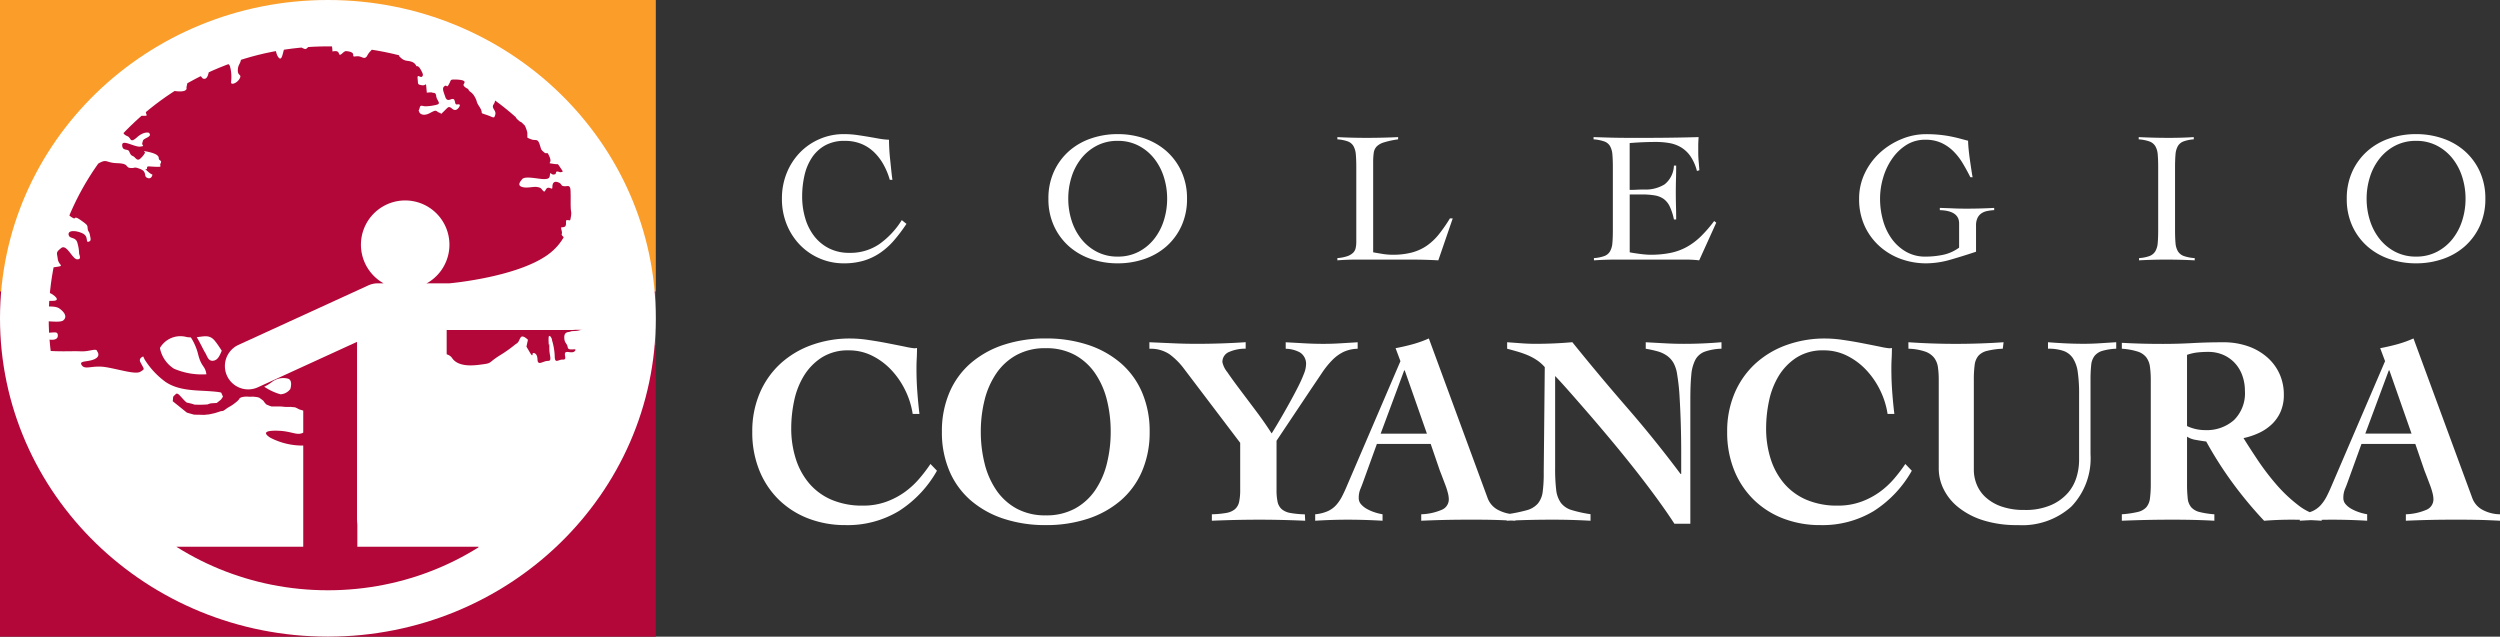 <?xml version="1.0" encoding="UTF-8"?>
<svg xmlns="http://www.w3.org/2000/svg" xmlns:xlink="http://www.w3.org/1999/xlink" width="240.293" height="61.193" viewBox="0 0 240.293 61.193">
  <rect x="0" y="0" width="240.293" height="61.193" fill="#333333" stroke="none"/>
  <defs>
    <clipPath id="clip-path">
      <ellipse id="Elipse_7" data-name="Elipse 7" cx="26.837" cy="26.139" rx="26.837" ry="26.139" fill="none"></ellipse>
    </clipPath>
  </defs>
  <g id="Grupo_110" data-name="Grupo 110" transform="translate(-7759 163)">
    <path id="Trazado_84" data-name="Trazado 84" d="M16.432-10.166a7.823,7.823,0,0,0-.728-2.3,7.825,7.825,0,0,0-1.352-1.95,6.484,6.484,0,0,0-1.833-1.352,4.953,4.953,0,0,0-2.223-.507,4.673,4.673,0,0,0-2.626.7,5.52,5.52,0,0,0-1.716,1.781,7.585,7.585,0,0,0-.923,2.405,12.753,12.753,0,0,0-.273,2.574A9.616,9.616,0,0,0,5.2-5.837,6.814,6.814,0,0,0,6.5-3.471a5.843,5.843,0,0,0,2.145,1.56,7.487,7.487,0,0,0,3,.559,6.466,6.466,0,0,0,2.223-.364,7.327,7.327,0,0,0,1.794-.936,7.969,7.969,0,0,0,1.4-1.287,14.98,14.98,0,0,0,1.079-1.417l.624.65A10.976,10.976,0,0,1,15.106-.832,9.532,9.532,0,0,1,9.984.52,9.818,9.818,0,0,1,6.4-.117,8.306,8.306,0,0,1,3.562-1.924,8.282,8.282,0,0,1,1.69-4.745a9.7,9.7,0,0,1-.676-3.7,9.312,9.312,0,0,1,.7-3.679,8.226,8.226,0,0,1,1.95-2.821,8.822,8.822,0,0,1,2.99-1.82,10.853,10.853,0,0,1,3.822-.65,12.2,12.2,0,0,1,1.716.143q.988.143,1.9.325.936.182,1.638.325a7.117,7.117,0,0,0,.832.143,1.046,1.046,0,0,0,.286-.026q0,.52-.026,1t-.026,1q0,1.092.078,2.171t.208,2.171ZM29.224-17.42a12.725,12.725,0,0,1,4.043.611,9.252,9.252,0,0,1,3.159,1.755,7.736,7.736,0,0,1,2.054,2.821,9.41,9.41,0,0,1,.728,3.783,9.41,9.41,0,0,1-.728,3.783,7.736,7.736,0,0,1-2.054,2.821A9.252,9.252,0,0,1,33.267-.091,12.725,12.725,0,0,1,29.224.52a12.725,12.725,0,0,1-4.043-.611,9.252,9.252,0,0,1-3.159-1.755,7.736,7.736,0,0,1-2.054-2.821A9.41,9.41,0,0,1,19.24-8.45a9.41,9.41,0,0,1,.728-3.783,7.736,7.736,0,0,1,2.054-2.821,9.252,9.252,0,0,1,3.159-1.755A12.725,12.725,0,0,1,29.224-17.42Zm0,.936a5.717,5.717,0,0,0-2.8.65,5.611,5.611,0,0,0-1.95,1.768,7.9,7.9,0,0,0-1.131,2.561,12.45,12.45,0,0,0-.364,3.055,12.5,12.5,0,0,0,.364,3.042,7.885,7.885,0,0,0,1.131,2.574,5.611,5.611,0,0,0,1.95,1.768,5.717,5.717,0,0,0,2.8.65,5.717,5.717,0,0,0,2.8-.65,5.611,5.611,0,0,0,1.95-1.768A7.885,7.885,0,0,0,35.1-5.408a12.5,12.5,0,0,0,.364-3.042,12.45,12.45,0,0,0-.364-3.055,7.9,7.9,0,0,0-1.131-2.561,5.611,5.611,0,0,0-1.95-1.768A5.717,5.717,0,0,0,29.224-16.484Zm9.958-.572,2.275.1q1.131.052,2.275.052,2.366,0,4.706-.156v.624a3.824,3.824,0,0,0-1.56.3,1.026,1.026,0,0,0-.676,1,2.277,2.277,0,0,0,.468.949q.468.689,1.183,1.638L49.4-10.491q.832,1.105,1.534,2.2.182-.286.494-.806t.676-1.157q.364-.637.741-1.326t.689-1.313a12.045,12.045,0,0,0,.507-1.144,2.5,2.5,0,0,0,.195-.806,1.285,1.285,0,0,0-.585-1.235,2.975,2.975,0,0,0-1.365-.351v-.624l1.807.1q.9.052,1.807.052.832,0,1.651-.052l1.651-.1v.624a3.377,3.377,0,0,0-1.352.3,3.917,3.917,0,0,0-1.079.78,8.179,8.179,0,0,0-.988,1.222q-.481.715-1.079,1.6l-3.3,4.94v4.706a5.328,5.328,0,0,0,.1,1.157,1.3,1.3,0,0,0,.4.715,1.76,1.76,0,0,0,.832.364,8.942,8.942,0,0,0,1.391.13L54.158.1Q53.04.052,51.948.026T49.764,0q-1.17,0-2.3.026T45.188.1V-.52a8.942,8.942,0,0,0,1.391-.13,1.76,1.76,0,0,0,.832-.364,1.3,1.3,0,0,0,.4-.715,5.328,5.328,0,0,0,.1-1.157v-4.5L42.51-14.508a6.718,6.718,0,0,0-1.4-1.4,3.241,3.241,0,0,0-1.924-.52ZM65.858-8.268l-2.132-6.084h-.052L61.412-8.268ZM55.12-.52a3.913,3.913,0,0,0,1.209-.3,2.416,2.416,0,0,0,.806-.585,4.013,4.013,0,0,0,.572-.845q.247-.481.507-1.105l5.1-11.882-.468-1.248q.832-.156,1.638-.377a10.769,10.769,0,0,0,1.56-.559L71.682-2.106A2.116,2.116,0,0,0,72.774-.9,3.61,3.61,0,0,0,74.36-.52V.1Q73.866.078,73.242.052T71.994.013Q71.37,0,70.746,0H69.654q-1.092,0-2.171.026T65.312.1V-.52a5.45,5.45,0,0,0,2-.442,1.085,1.085,0,0,0,.65-1.014,2.572,2.572,0,0,0-.091-.6,6.616,6.616,0,0,0-.234-.741l-.286-.754q-.143-.377-.247-.637L66.222-7.28H61.048L59.722-3.614q-.13.364-.273.7a2.217,2.217,0,0,0-.143.858.864.864,0,0,0,.221.572,2.04,2.04,0,0,0,.572.455,4.208,4.208,0,0,0,.754.325,4.826,4.826,0,0,0,.741.182V.1Q60.762.052,59.917.026T58.24,0q-.78,0-1.56.026T55.12.1Zm18.408,0a14.732,14.732,0,0,0,1.924-.39,2.159,2.159,0,0,0,1.066-.637,2.209,2.209,0,0,0,.468-1.131,13.353,13.353,0,0,0,.1-1.872l.1-10.114a3.8,3.8,0,0,0-.767-.676,5.264,5.264,0,0,0-.9-.481,9.02,9.02,0,0,0-.962-.338q-.494-.143-.988-.273v-.624l1.365.1q.689.052,1.365.052,1.794,0,3.536-.156,2.6,3.224,5.265,6.292t5.135,6.37H90.3V-6.5q0-1.274-.039-2.639t-.117-2.652a19.6,19.6,0,0,0-.234-2.171,3.189,3.189,0,0,0-.351-1.105,2.158,2.158,0,0,0-.637-.7,2.943,2.943,0,0,0-.9-.416,10.611,10.611,0,0,0-1.131-.247v-.624l1.833.1q.923.052,1.833.052,1.82,0,3.614-.156v.624a5.282,5.282,0,0,0-1.612.286,1.691,1.691,0,0,0-.9.78,3.876,3.876,0,0,0-.39,1.469q-.091.923-.091,2.353V.39H89.648q-.78-1.2-1.768-2.548T85.813-4.875Q84.734-6.24,83.629-7.566t-2.119-2.5q-1.014-1.17-1.872-2.145t-1.456-1.6v8.814a17.06,17.06,0,0,0,.1,2.119,2.648,2.648,0,0,0,.455,1.261,2.023,2.023,0,0,0,1.027.689,12.314,12.314,0,0,0,1.82.4V.1q-.962-.052-1.9-.078T77.792,0Q76.7,0,75.66.026T73.528.1Zm36.608-9.646a7.823,7.823,0,0,0-.728-2.3,7.825,7.825,0,0,0-1.352-1.95,6.484,6.484,0,0,0-1.833-1.352A4.953,4.953,0,0,0,104-16.276a4.673,4.673,0,0,0-2.626.7,5.52,5.52,0,0,0-1.716,1.781,7.585,7.585,0,0,0-.923,2.405,12.753,12.753,0,0,0-.273,2.574A9.616,9.616,0,0,0,98.9-5.837a6.814,6.814,0,0,0,1.3,2.366,5.843,5.843,0,0,0,2.145,1.56,7.487,7.487,0,0,0,3,.559,6.466,6.466,0,0,0,2.223-.364,7.327,7.327,0,0,0,1.794-.936,7.969,7.969,0,0,0,1.4-1.287,14.981,14.981,0,0,0,1.079-1.417l.624.65A10.976,10.976,0,0,1,108.81-.832,9.532,9.532,0,0,1,103.688.52,9.818,9.818,0,0,1,100.1-.117a8.306,8.306,0,0,1-2.834-1.807,8.281,8.281,0,0,1-1.872-2.821,9.7,9.7,0,0,1-.676-3.7,9.312,9.312,0,0,1,.7-3.679,8.226,8.226,0,0,1,1.95-2.821,8.822,8.822,0,0,1,2.99-1.82,10.853,10.853,0,0,1,3.822-.65,12.2,12.2,0,0,1,1.716.143q.988.143,1.9.325.936.182,1.638.325a7.116,7.116,0,0,0,.832.143,1.046,1.046,0,0,0,.286-.026q0,.52-.026,1t-.026,1q0,1.092.078,2.171t.208,2.171Zm2-6.89q2.262.156,4.55.156,2.314,0,4.6-.156l-.078.624a7.378,7.378,0,0,0-1.521.208,1.621,1.621,0,0,0-.832.481,1.714,1.714,0,0,0-.351.884,10.819,10.819,0,0,0-.078,1.443v8.632a3.749,3.749,0,0,0,.273,1.391,3.388,3.388,0,0,0,.858,1.235,4.392,4.392,0,0,0,1.508.884,6.484,6.484,0,0,0,2.223.338,6.1,6.1,0,0,0,2.587-.481A4.587,4.587,0,0,0,127.491-2.6a4.122,4.122,0,0,0,.819-1.534,5.7,5.7,0,0,0,.234-1.534v-6.4a14.269,14.269,0,0,0-.13-2.132,3.217,3.217,0,0,0-.468-1.326,1.834,1.834,0,0,0-.91-.7,4.413,4.413,0,0,0-1.482-.208v-.624q.6.052,1.5.1t1.885.052q.806,0,1.6-.052l1.573-.1v.624a5.637,5.637,0,0,0-1.339.208,1.518,1.518,0,0,0-.741.481,1.7,1.7,0,0,0-.325.884,12.96,12.96,0,0,0-.065,1.443v7.124A6.691,6.691,0,0,1,127.8-1.261,7.061,7.061,0,0,1,122.668.52a10.725,10.725,0,0,1-3.406-.481A7.283,7.283,0,0,1,116.9-1.222a5.132,5.132,0,0,1-1.391-1.742,4.466,4.466,0,0,1-.455-1.924v-8.528a8.625,8.625,0,0,0-.078-1.235,1.942,1.942,0,0,0-.364-.91,1.9,1.9,0,0,0-.871-.6,5.459,5.459,0,0,0-1.6-.273ZM132.652-17q.962.052,1.885.078t2.093.026q1.4,0,2.808-.078t2.938-.078a7.118,7.118,0,0,1,2.431.39,5.549,5.549,0,0,1,1.846,1.079,4.679,4.679,0,0,1,1.17,1.6,4.825,4.825,0,0,1,.4,1.976,3.987,3.987,0,0,1-.3,1.6,3.719,3.719,0,0,1-.819,1.2,4.58,4.58,0,0,1-1.222.845,6.943,6.943,0,0,1-1.534.52q.546.884,1.352,2.093a23.817,23.817,0,0,0,1.781,2.34,14.1,14.1,0,0,0,2.093,1.989,5.279,5.279,0,0,0,2.288,1.066V.1Q151.112.052,150.4.026T148.928,0q-.65,0-1.3.026t-1.3.078a38.745,38.745,0,0,1-3.029-3.64,36.382,36.382,0,0,1-2.535-3.978q-.442-.052-1-.156a2.1,2.1,0,0,1-.845-.312v4.5a12.6,12.6,0,0,0,.065,1.43,1.549,1.549,0,0,0,.338.858,1.577,1.577,0,0,0,.793.455,8.33,8.33,0,0,0,1.43.221V.1q-.91-.052-1.989-.078T137.358,0q-1.2,0-2.366.026T132.652.1V-.52a9.521,9.521,0,0,0,1.521-.221,1.6,1.6,0,0,0,.832-.455,1.621,1.621,0,0,0,.351-.858,10.517,10.517,0,0,0,.078-1.43v-9.88a9.57,9.57,0,0,0-.078-1.326,1.949,1.949,0,0,0-.351-.91,1.705,1.705,0,0,0-.832-.559,6.336,6.336,0,0,0-1.521-.273ZM138.918-9a4.057,4.057,0,0,0,1.742.39,3.945,3.945,0,0,0,2.769-.962,3.612,3.612,0,0,0,1.053-2.808,4.32,4.32,0,0,0-.247-1.469,3.464,3.464,0,0,0-.715-1.2,3.325,3.325,0,0,0-1.118-.793,3.578,3.578,0,0,0-1.456-.286,9.682,9.682,0,0,0-1.014.052,4.494,4.494,0,0,0-1.014.234Zm21.58.728-2.132-6.084h-.052l-2.262,6.084ZM149.76-.52a3.913,3.913,0,0,0,1.209-.3,2.417,2.417,0,0,0,.806-.585,4.013,4.013,0,0,0,.572-.845q.247-.481.507-1.105l5.1-11.882-.468-1.248q.832-.156,1.638-.377a10.77,10.77,0,0,0,1.56-.559l5.642,15.314A2.116,2.116,0,0,0,167.414-.9,3.61,3.61,0,0,0,169-.52V.1q-.494-.026-1.118-.052T166.634.013Q166.01,0,165.386,0h-1.092q-1.092,0-2.171.026T159.952.1V-.52a5.45,5.45,0,0,0,2-.442,1.085,1.085,0,0,0,.65-1.014,2.571,2.571,0,0,0-.091-.6,6.617,6.617,0,0,0-.234-.741l-.286-.754q-.143-.377-.247-.637l-.884-2.574h-5.174l-1.326,3.666q-.13.364-.273.7a2.216,2.216,0,0,0-.143.858.864.864,0,0,0,.221.572,2.04,2.04,0,0,0,.572.455,4.208,4.208,0,0,0,.754.325,4.825,4.825,0,0,0,.741.182V.1Q155.4.052,154.557.026T152.88,0q-.78,0-1.56.026T149.76.1Z" transform="translate(7830.293 -113.049)" fill="#fff"></path>
    <path id="Trazado_85" data-name="Trazado 85" d="M11.232-7.668a6.923,6.923,0,0,0-.621-1.494,5.058,5.058,0,0,0-.918-1.188,3.848,3.848,0,0,0-1.224-.783,4.137,4.137,0,0,0-1.557-.279,3.827,3.827,0,0,0-1.89.432A3.649,3.649,0,0,0,3.753-9.81a5.106,5.106,0,0,0-.72,1.71,9.076,9.076,0,0,0-.225,2.052A7.28,7.28,0,0,0,3.1-3.987a5.189,5.189,0,0,0,.855,1.719A4.188,4.188,0,0,0,5.373-1.089a4.24,4.24,0,0,0,1.971.441,4.928,4.928,0,0,0,2.889-.846,8.057,8.057,0,0,0,2.151-2.3l.45.36a15.818,15.818,0,0,1-1.224,1.62A6.86,6.86,0,0,1,10.278-.63,5.68,5.68,0,0,1,8.712.108,6.679,6.679,0,0,1,6.8.36,5.784,5.784,0,0,1,4.518-.1a5.847,5.847,0,0,1-1.89-1.278A6.09,6.09,0,0,1,1.341-3.339,6.457,6.457,0,0,1,.864-5.85a6.457,6.457,0,0,1,.477-2.511,6.09,6.09,0,0,1,1.287-1.962A5.847,5.847,0,0,1,4.518-11.6,5.784,5.784,0,0,1,6.8-12.06a8.936,8.936,0,0,1,1.242.081q.576.081,1.107.171t1.026.18a6.908,6.908,0,0,0,.981.108q0,.378.027.882T11.268-9.6q.054.531.108,1.044t.108.891ZM26.478-5.85a6.166,6.166,0,0,1,.531-2.61,5.865,5.865,0,0,1,1.431-1.953,6.216,6.216,0,0,1,2.115-1.224,7.8,7.8,0,0,1,2.583-.423,7.8,7.8,0,0,1,2.583.423,6.216,6.216,0,0,1,2.115,1.224A5.865,5.865,0,0,1,39.267-8.46,6.166,6.166,0,0,1,39.8-5.85a6.166,6.166,0,0,1-.531,2.61,5.865,5.865,0,0,1-1.431,1.953A6.216,6.216,0,0,1,35.721-.063,7.8,7.8,0,0,1,33.138.36a7.8,7.8,0,0,1-2.583-.423A6.216,6.216,0,0,1,28.44-1.287,5.865,5.865,0,0,1,27.009-3.24,6.166,6.166,0,0,1,26.478-5.85Zm1.908,0a6.84,6.84,0,0,0,.324,2.106,5.5,5.5,0,0,0,.936,1.773A4.624,4.624,0,0,0,31.14-.747a4.264,4.264,0,0,0,2,.459,4.264,4.264,0,0,0,2-.459A4.624,4.624,0,0,0,36.63-1.971a5.5,5.5,0,0,0,.936-1.773A6.84,6.84,0,0,0,37.89-5.85a6.84,6.84,0,0,0-.324-2.106,5.5,5.5,0,0,0-.936-1.773,4.624,4.624,0,0,0-1.494-1.224,4.264,4.264,0,0,0-2-.459,4.264,4.264,0,0,0-2,.459,4.624,4.624,0,0,0-1.494,1.224,5.5,5.5,0,0,0-.936,1.773A6.84,6.84,0,0,0,28.386-5.85Zm31.7-5.706a8.223,8.223,0,0,0-1.35.288,1.681,1.681,0,0,0-.711.4,1.113,1.113,0,0,0-.279.612,6.427,6.427,0,0,0-.054.909V-.7q.486.09.945.162a5.973,5.973,0,0,0,.927.072,7.088,7.088,0,0,0,1.854-.216,4.661,4.661,0,0,0,1.422-.648A5.49,5.49,0,0,0,64-2.421,14.489,14.489,0,0,0,65.07-3.96h.27L63.954.072Q63.306.036,62.649.018T61.344,0H56.052q-.45,0-.9.018t-.9.054V-.144a3.943,3.943,0,0,0,.945-.18,1.538,1.538,0,0,0,.549-.315.905.905,0,0,0,.261-.459,2.8,2.8,0,0,0,.063-.63V-8.856q0-.756-.045-1.251a1.92,1.92,0,0,0-.225-.8,1.06,1.06,0,0,0-.54-.45,3.626,3.626,0,0,0-1.008-.2v-.216q.7.036,1.4.054t1.4.018q.756,0,1.521-.018t1.521-.054ZM82.35-.7q.162.036.4.072t.5.072q.27.036.558.063t.54.027a9.437,9.437,0,0,0,1.935-.18,5.544,5.544,0,0,0,1.566-.576A6.383,6.383,0,0,0,89.19-2.232a12.579,12.579,0,0,0,1.278-1.476l.2.162L89.028.072Q88.722.036,88.4.018T87.768,0H81q-.522,0-1.044.018T78.912.072V-.144a3.626,3.626,0,0,0,1.008-.2,1.06,1.06,0,0,0,.54-.45,1.92,1.92,0,0,0,.225-.8q.045-.495.045-1.251V-8.856q0-.756-.045-1.251a1.92,1.92,0,0,0-.225-.8,1.056,1.056,0,0,0-.558-.45,3.876,3.876,0,0,0-1.026-.2v-.216l1.161.036q.549.018,1.134.027t1.242.009H83.9q1.26,0,2.52-.018t2.556-.054q-.018.2-.027.4T88.938-11v.72q0,.4.036.8t.072.891l-.234.072a4.474,4.474,0,0,0-.621-1.413,2.96,2.96,0,0,0-.9-.855,3.293,3.293,0,0,0-1.125-.414,7.453,7.453,0,0,0-1.3-.108q-1.26,0-2.52.108v4.5q.36,0,.693-.018t.693-.018a3.46,3.46,0,0,0,1.971-.495A2.414,2.414,0,0,0,86.6-9.036h.216q0,.648-.018,1.3t-.018,1.278q0,.648.018,1.3t.018,1.3H86.6A5.421,5.421,0,0,0,86.2-5.1a1.906,1.906,0,0,0-.585-.729,2.082,2.082,0,0,0-.873-.342,7.419,7.419,0,0,0-1.242-.09H82.35ZM115.092-7.92q-.342-.684-.729-1.332a5.892,5.892,0,0,0-.891-1.152,4.04,4.04,0,0,0-1.161-.81,3.612,3.612,0,0,0-1.539-.306,3.358,3.358,0,0,0-1.827.5A4.747,4.747,0,0,0,107.577-9.7a6.2,6.2,0,0,0-.864,1.818,7.1,7.1,0,0,0-.3,2.016,7.636,7.636,0,0,0,.3,2.151,5.488,5.488,0,0,0,.864,1.773,4.375,4.375,0,0,0,1.368,1.206,3.665,3.665,0,0,0,1.827.45,8.344,8.344,0,0,0,1.692-.171,3.991,3.991,0,0,0,1.548-.693V-3.474q0-1.224-1.854-1.278v-.216q.684.018,1.26.045t1.3.027q.666,0,1.332-.018t1.332-.054v.216a4.148,4.148,0,0,0-.7.09,1.476,1.476,0,0,0-.549.234,1.145,1.145,0,0,0-.36.441,1.633,1.633,0,0,0-.135.711v2.52q-1.242.414-2.457.765a8.451,8.451,0,0,1-2.349.351,7.061,7.061,0,0,1-2.358-.4,6.276,6.276,0,0,1-2.061-1.2,5.92,5.92,0,0,1-1.458-1.944A6.125,6.125,0,0,1,104.4-5.85a5.6,5.6,0,0,1,.549-2.457,6.363,6.363,0,0,1,1.458-1.971,7.029,7.029,0,0,1,2.061-1.3,6.11,6.11,0,0,1,2.358-.477,12.723,12.723,0,0,1,1.332.063q.594.063,1.08.162t.882.207q.4.108.756.2,0,.288.045.765t.117.99q.072.513.144.99t.126.765ZM131.31-.144a3.626,3.626,0,0,0,1.008-.2,1.107,1.107,0,0,0,.549-.45,1.832,1.832,0,0,0,.234-.8q.045-.495.045-1.251V-8.856q0-.756-.045-1.251a1.832,1.832,0,0,0-.234-.8,1.1,1.1,0,0,0-.567-.45,3.876,3.876,0,0,0-1.026-.2v-.216q.756.036,1.467.054t1.467.018q.594,0,1.188-.018t1.17-.054v.216a3.574,3.574,0,0,0-.99.2,1.06,1.06,0,0,0-.54.45,1.92,1.92,0,0,0-.225.8q-.045.5-.045,1.251v6.012q0,.756.045,1.251a1.832,1.832,0,0,0,.234.8,1.1,1.1,0,0,0,.567.45,3.929,3.929,0,0,0,1.044.2V.072q-.684-.036-1.368-.054T133.92,0q-.666,0-1.314.018t-1.3.054ZM151.272-5.85a6.166,6.166,0,0,1,.531-2.61,5.865,5.865,0,0,1,1.431-1.953,6.215,6.215,0,0,1,2.115-1.224,7.8,7.8,0,0,1,2.583-.423,7.8,7.8,0,0,1,2.583.423,6.216,6.216,0,0,1,2.115,1.224,5.865,5.865,0,0,1,1.431,1.953,6.166,6.166,0,0,1,.531,2.61,6.166,6.166,0,0,1-.531,2.61,5.865,5.865,0,0,1-1.431,1.953,6.216,6.216,0,0,1-2.115,1.224,7.8,7.8,0,0,1-2.583.423,7.8,7.8,0,0,1-2.583-.423,6.215,6.215,0,0,1-2.115-1.224A5.865,5.865,0,0,1,151.8-3.24,6.166,6.166,0,0,1,151.272-5.85Zm1.908,0a6.839,6.839,0,0,0,.324,2.106,5.5,5.5,0,0,0,.936,1.773,4.624,4.624,0,0,0,1.494,1.224,4.264,4.264,0,0,0,2,.459,4.264,4.264,0,0,0,2-.459,4.624,4.624,0,0,0,1.494-1.224,5.5,5.5,0,0,0,.936-1.773,6.84,6.84,0,0,0,.324-2.106,6.84,6.84,0,0,0-.324-2.106,5.5,5.5,0,0,0-.936-1.773,4.624,4.624,0,0,0-1.494-1.224,4.264,4.264,0,0,0-2-.459,4.264,4.264,0,0,0-2,.459,4.624,4.624,0,0,0-1.494,1.224,5.5,5.5,0,0,0-.936,1.773A6.839,6.839,0,0,0,153.18-5.85Z" transform="translate(7833.293 -138.049)" fill="#fff"></path>
    <g id="Grupo_15" data-name="Grupo 15" transform="translate(7759 -163)">
      <g id="Grupo_11" data-name="Grupo 11">
        <rect id="Rectángulo_10" data-name="Rectángulo 10" width="63.034" height="33.179" fill="#fb9d29"></rect>
        <rect id="Rectángulo_11" data-name="Rectángulo 11" width="63.034" height="33.179" transform="translate(0 28.013)" fill="#b20738"></rect>
        <ellipse id="Elipse_6" data-name="Elipse 6" cx="31.517" cy="30.596" rx="31.517" ry="30.596" fill="#fff"></ellipse>
        <g id="Grupo_10" data-name="Grupo 10" transform="translate(4.68 4.457)">
          <g id="Grupo_9" data-name="Grupo 9" transform="translate(0 0)" clip-path="url(#clip-path)">
            <path id="Trazado_5" data-name="Trazado 5" d="M722.13,144.031c-.26-2.038-.434-1.214-.477-3.078s.043-.52,0-1.759-.65-.583-1-.756-.7-.447-.622-.6-.124-.56-.047-.607.451.062.451-.358,0-.358.342-.327.265-.529.156-.856.016-2.023-.109-2.287-.28-.094-.606-.14-.125-.218-.546-.374-.544.125-.544.451-.156.047-.42.078-.249.529-.467.3-.187-.311-.576-.373-.965.14-1.432,0-.28-.436,0-.763,1.556,0,2.07,0,.56-.125.591-.436.125.031.358,0,.187-.093.234-.23.358,0,.358,0,.467.078.358-.467-.156-.2-.949-.327-.093.047-.389-.654-.2-.171-.545-.467-.249-.28-.436-.809-.373-.28-.762-.42-.4-.187-.4-.187v-.451a2.688,2.688,0,0,0-.3-.794c-.249-.545-.171-.062-.482-.342s-.187-.125-.56-.731a4.638,4.638,0,0,0-1.478-1.245c-.4-.28-.156-.016-.42.374s.28.56.156,1-.171.229-.887,0-.187-.067-.607-.72-.171-.42-.451-.949-.529-.513-.607-.7-.171-.109-.4-.327.016-.265,0-.451-.513-.233-.965-.237-.311.066-.545.471-.156-.016-.42.171-.093.513.078,1.027.514.2.685.2.2.062.265.358.233.109.4.171-.14.513-.373.529-.311-.156-.5-.249-.233.016-.669.436-.109.125-.311.093-.3-.187-.4-.2-.171,0-.607.234-.856.171-.98-.093-.047-.093.031-.436.3-.109.622-.14a4.694,4.694,0,0,0,1.043-.156c.42-.125-.031-.4-.078-.825s-.311-.264-.358-.327-.545,0-.545,0l-.047-.529c-.047-.529,0-.109-.436-.187s-.342-.093-.4-.622.249-.062.42-.2.062-.358-.156-.731-.373-.265-.373-.265a.766.766,0,0,0-.467-.436c-.374-.14-.638-.016-1.027-.37s-.031-.113-.14-.408-.14-.109-.358-.245-.265,0-.373,0-.389-.362-.451-.564-.5,0-.887,0-.358.187-.716.563-.28.5-.482.62-.4-.125-.747-.125-.436.109-.436-.144-.373-.323-.667-.35-.587.615-.709.223c-.075-.242-.293-.256-.617-.188-.023-.879-.271-1.037-.7-1.127a1.976,1.976,0,0,0-1.444.542c-.451.361-.338.451-.789.226a2.52,2.52,0,0,0-1.128-.18.416.416,0,0,0-.564.248c-.158.406-.226,1.286-.564.857s-.09-.812-.632-.812a8.05,8.05,0,0,0-1.2.18,4.866,4.866,0,0,0-1.218.451c-.316.18-.5-.293-.541.271s-.293.542-.316,1.128.406.383.18.812-.834.677-.834.361a3.877,3.877,0,0,0-.113-1.579,1.069,1.069,0,0,0-1.173-.451c-.451.068-.676.045-.744.384s-.113,1.241-.474,1.308-.2-.293-.7-.316-.925-.158-.925.18a5.551,5.551,0,0,1-.158.97s.18.406-.677.383-1.331-.316-1.624-.023a5.42,5.42,0,0,0-.677.767,2.375,2.375,0,0,1-.338.519c-.225.271-.609.226-.587.654s.293.429-.293.429-1.241-.158-1.331.158-.18-.135-.451.677-.045.97.316,1.128.225.722.9.113,1.2-.474,1.2-.406.225.2-.225.429-.361.226-.451.5.338.293-.2.361-1.759-.744-1.737-.135.542.293.677.609.18.361.383.451.339.474.632.271a2.078,2.078,0,0,0,.519-.632s-.406-.225.361-.045.947.383.947.609.338.18.18.474.271.361-.474.338-.834-.113-.834.135-.384-.113,0,.248.519.361.519.361c-.068.406-.361.429-.586.271s.045-.564-.609-.812-.406-.045-.925-.09-.079-.423-1.265-.459-.935-.5-1.941.108-2.193,1.474-2.373,2.337-.647,1.582-.647,1.905a1.266,1.266,0,0,0,.683.9c.359.216.036-.288.755.216s.647.5.683.827.144.216.216.611.144.575-.144.647.036-.5-.539-.791-1.438-.36-1.366.108.719.144.863.863a3.625,3.625,0,0,1,.144.9c0,.216.288.611-.18.611s-1.007-1.516-1.546-1.082-.4.435-.323,1.046.681.647-.073.755-1.9.252-1.9,1.079-.683,1.33,0,1.4,1.007-.144,1.474.18.611.611,0,.611-1.69-.006-1.438.374,1.546-.051,2.121.381.683.827.359,1.114-1.653,0-2.444.108-.863.863.252,1.043,1.654-.252,1.654.323-.935.36-.935.36a.65.65,0,0,0-1.007.17c-.431.657-.072.872,1.222.944s2.049,0,2.948.036,1.493-.374,1.57.032c0,0,.364.436-.291.728s-1.528.109-1.2.582,1.019-.036,2.328.182,2.845.727,3.3.436.386-.167,0-.92c-.137-.266.017-.438.272-.55.073.159.133.285.133.285a7.715,7.715,0,0,0,2.008,2.16c1.232.844,2.894.808,4.122.889s1.239.154,1.239.154l.164.379-.184.276-.409.328s-.471.031-.583.041a1.979,1.979,0,0,0-.3.1c-.061.01-.491.031-.727.031s-.522-.01-.522-.01a5.417,5.417,0,0,0-.7-.184c-.123,0-.481-.44-.747-.717s-.369-.1-.369-.1a1.792,1.792,0,0,0-.246.247c0,.032-.041.429-.041.429L684,155.031l.686.195.614.01.358.01s.379-.041.42-.041.481-.1.542-.113.481-.143.553-.174a1.208,1.208,0,0,1,.3-.051,3.366,3.366,0,0,0,.4-.276l.42-.246s.655-.44.737-.635.573-.215.573-.215a1.175,1.175,0,0,1,.276,0,2.511,2.511,0,0,0,.4,0h.113l.348.041.2.051.256.184.154.12.112.166s.184.215.225.215a1.05,1.05,0,0,1,.2.082l.235.082h.778a4.678,4.678,0,0,1,.5.041,5.143,5.143,0,0,0,.563,0s.389.041.43.041a3.44,3.44,0,0,1,.389.194l.4.123v2.115c-.589.328-1.087-.138-2.411-.18-.247-.008-1.1-.034-1.166.209-.041.157.262.363.389.449a6.677,6.677,0,0,0,3.188.766v9.727H682.713v4.844h29.313v-4.844H700.38V153.214h.341s.913.224,3.012-2.047a4.634,4.634,0,0,1,4.443-1.612l.712-.142a.9.9,0,0,1,.64.427c.32.427,1,.783,2.49.6s.747-.107,2.134-.96a12.577,12.577,0,0,0,1.44-1.031c.354-.189.307-.4.5-.661s.685.236.685.236l-.142.661.331.567c.331.567.212.047.307.047s.4,0,.425.637.543.118.992.122.142-.453.142-1.208-.047-.283-.047-.283-.071-.826.023-.9.283.213.283.4a6.009,6.009,0,0,1,.26,1.487c0,.85.331.354.779.378s.094-.449.236-.661.708.142.944-.189-.638.094-.708-.33-.331-.378-.331-.968.476-.465.607-.552.78.043,1.257-.3S722.391,146.069,722.13,144.031Zm-35.438,4.108c.328.407.508.722.657.939-.177.427-.356.852-.73.946-.582.145-.655-.437-.873-.764-.118-.177-.45-.888-.8-1.485C685.686,147.7,686.19,147.515,686.693,148.139Zm-3.94,2.666a3.022,3.022,0,0,1-1.346-1.988h0a2.27,2.27,0,0,1,2.587-1.048,3.517,3.517,0,0,0,.387.03,5.5,5.5,0,0,1,.676,1.534c.327,1.382.691,1.128.818,2.012A6.773,6.773,0,0,1,682.752,150.805Zm11.186,1.957a1.259,1.259,0,0,1-.945.506,5.4,5.4,0,0,1-1.565-.731,3.813,3.813,0,0,0,.738-.45,1.783,1.783,0,0,1,1.555-.321C694.214,151.919,693.939,152.762,693.939,152.762Z" transform="translate(-670.714 -119.826)" fill="#b20738"></path>
          </g>
        </g>
        <path id="Trazado_6" data-name="Trazado 6" d="M806.312,205.321l-4.862-7.263s.821,3.767-2.221,5.946-9.445,2.74-9.445,2.74h-1.916a2.219,2.219,0,0,0-.3.022h0a4.253,4.253,0,1,0-4.111-.022h-.312c-.034,0-.067,0-.1.005a2.223,2.223,0,0,0-1.071.2l-12.5,5.727a2.242,2.242,0,0,0,1.867,4.076l9.562-4.381v16.916a2.25,2.25,0,0,0,2.244,2.244h4.129a2.25,2.25,0,0,0,2.244-2.244V211.228h12.1a2.239,2.239,0,0,0,.257-.016l2.841.016Z" transform="translate(-746.587 -179.512)" fill="#fff"></path>
      </g>
    </g>
  </g>
</svg>
